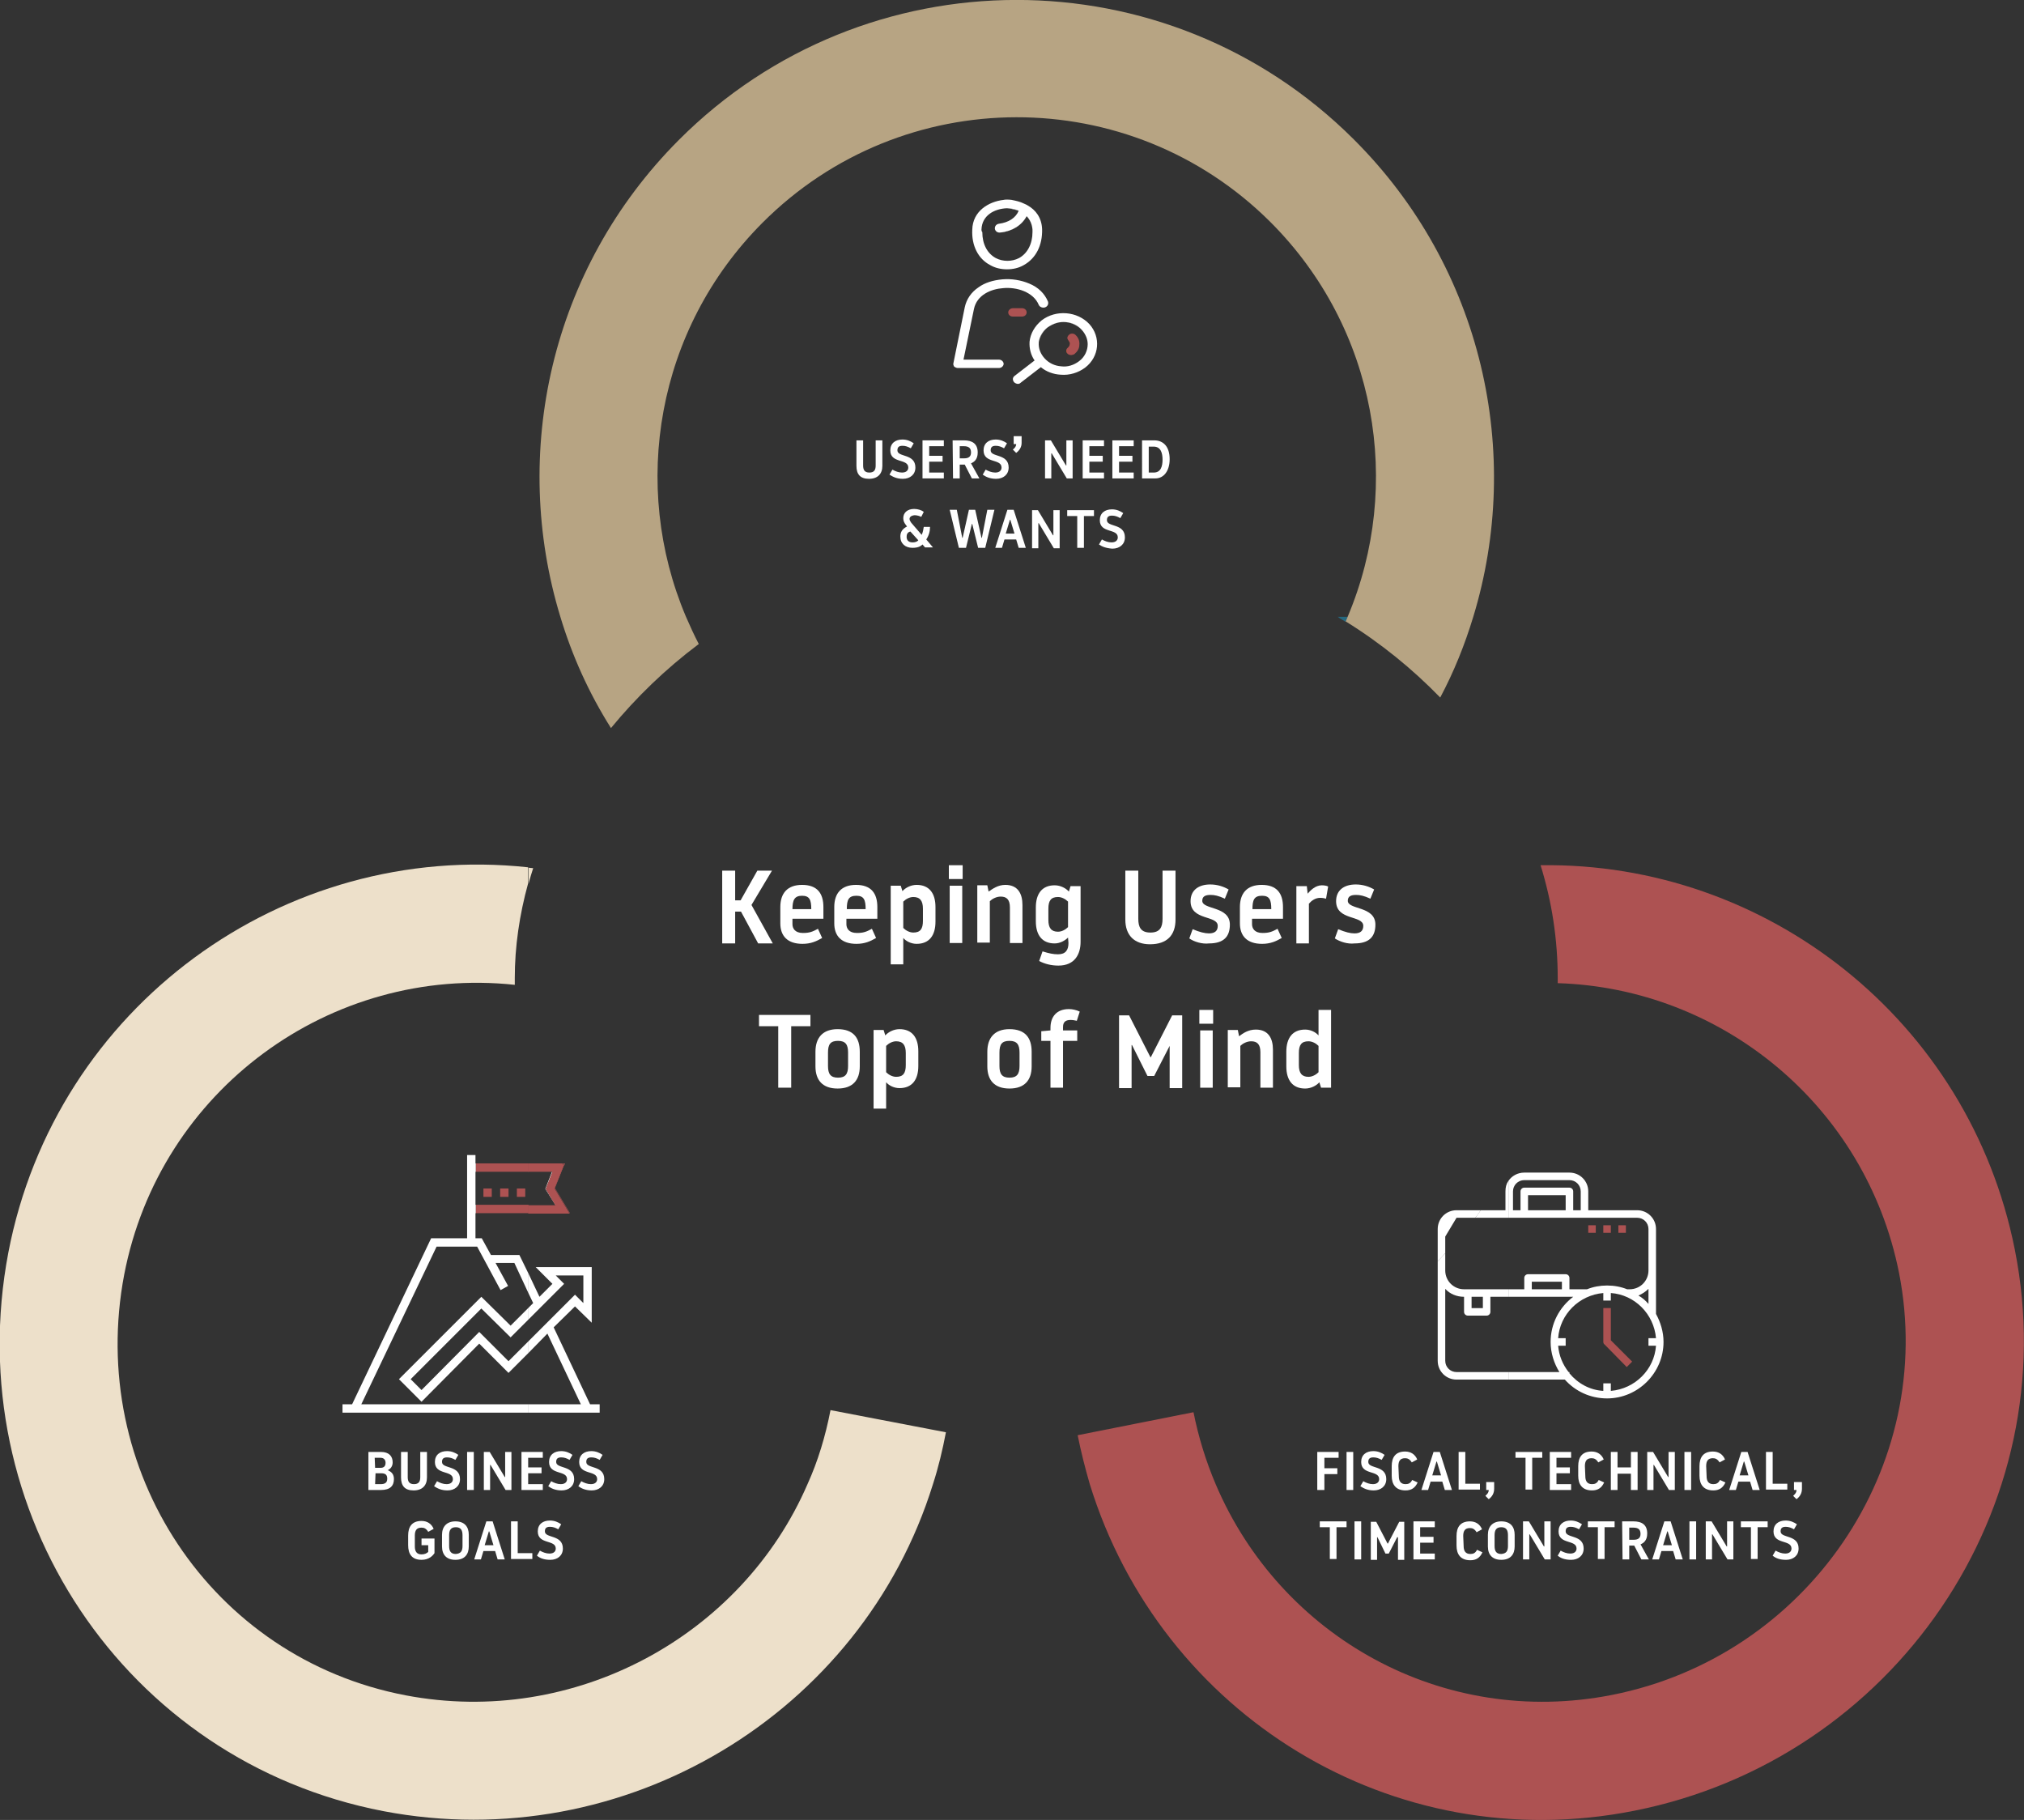<?xml version="1.0" encoding="utf-8"?>
<!-- Generator: Adobe Illustrator 21.1.0, SVG Export Plug-In . SVG Version: 6.00 Build 0)  -->
<svg version="1.1" id="Layer_1" xmlns="http://www.w3.org/2000/svg" xmlns:xlink="http://www.w3.org/1999/xlink" x="0px" y="0px"
	 viewBox="0 0 484 435.2" style="enable-background:new 0 0 484 435.2;" xml:space="preserve">
<rect x="0" y="0" width="484" height="435.2" fill="#333333" stroke="none"/>
<style type="text/css">
	.st0{fill:#FFFFFF;}
	.st1{fill:none;}
	.st2{fill:#26687F;}
	.st3{fill:#B7A483;}
	.st4{fill:#AD5252;}
	.st5{fill:#EDE0CA;}
	.st6{fill:#CC6600;}
</style>
<g>
	<g>
		<g>
			<path class="st0" d="M172.7,208.2h3.1v7.1h1.3l4-7.1h3.5l-4.9,8.2l5.1,9.2h-3.5l-4.1-7.6h-1.4v7.6h-3.1L172.7,208.2L172.7,208.2z
				"/>
			<path class="st0" d="M186.6,216.9c0-3.3,1.7-5.3,5.2-5.3c3.6,0,5.1,2,5.1,5.3v2.8h-7.4v1.3c0,1,0.6,2.1,2.5,2.1
				c1.6,0,2.3-0.3,3.6-1l1,2.2c-1.4,0.8-2.7,1.4-4.7,1.4c-3.6,0-5.3-1.9-5.3-4.9L186.6,216.9L186.6,216.9z M189.5,217.4h4.5
				c0-2.2-0.4-3.2-2.2-3.2S189.5,215.2,189.5,217.4z"/>
			<path class="st0" d="M199.5,216.9c0-3.3,1.7-5.3,5.2-5.3c3.6,0,5.1,2,5.1,5.3v2.8h-7.4v1.3c0,1,0.6,2.1,2.5,2.1
				c1.6,0,2.3-0.3,3.6-1l1,2.2c-1.4,0.8-2.7,1.4-4.7,1.4c-3.6,0-5.3-1.9-5.3-4.9L199.5,216.9L199.5,216.9z M202.5,217.4h4.5
				c0-2.2-0.4-3.2-2.2-3.2C202.9,214.2,202.5,215.2,202.5,217.4z"/>
			<path class="st0" d="M216,230.6h-3v-18.8h2.4l0.4,1.3c0.7-0.8,2-1.5,3.4-1.5c3,0,4.5,2,4.5,5.3v3.5c0,3.3-1.5,5.3-4.5,5.3
				c-1.3,0-2.5-0.6-3.2-1.4L216,230.6L216,230.6z M216,221.9c0.6,0.6,1.5,1.1,2.4,1.1c1.7,0,2.3-0.9,2.3-2.8v-2.9
				c0-1.9-0.7-2.8-2.3-2.8c-0.9,0-1.8,0.5-2.4,1.1V221.9z"/>
			<path class="st0" d="M226.9,206.9h3.3v3.3h-3.3V206.9z M227.1,211.8h3v13.7h-3V211.8z"/>
			<path class="st0" d="M240.4,211.6c3,0,4.1,2.1,4.1,4.8v9.1h-3V217c0-1.9-0.8-2.6-2.2-2.6c-1.1,0-2.1,0.6-2.6,1.1v9.9h-3v-13.7
				h2.4l0.3,1.5C237.3,212.6,238.6,211.6,240.4,211.6z"/>
			<path class="st0" d="M255.4,224.2c-0.7,0.7-1.9,1.4-3.2,1.4c-3,0-4.5-2-4.5-5.3V217c0-3.3,1.5-5.3,4.5-5.3c1.4,0,2.7,0.7,3.4,1.5
				l0.4-1.3h2.4v13.3c0,3-1.4,5.7-5.3,5.7c-1.7,0-3.3-0.4-4.6-1.1l0.8-2.3c1.6,0.5,2.6,0.7,3.7,0.7c1.8,0,2.5-1,2.5-2.7L255.4,224.2
				L255.4,224.2z M255.4,215.6c-0.6-0.6-1.5-1.1-2.4-1.1c-1.7,0-2.3,0.9-2.3,2.8v2.7c0,1.9,0.7,2.8,2.3,2.8c0.9,0,1.8-0.5,2.4-1.1
				V215.6z"/>
			<path class="st0" d="M269.1,219.9v-11.7h3.1v11.5c0,2,0.6,3.3,2.9,3.3s2.9-1.3,2.9-3.3v-11.5h3.1v11.7c0,3.7-2,5.9-6.1,5.9
				C271.2,225.8,269.1,223.6,269.1,219.9z"/>
			<path class="st0" d="M284.4,224.4l0.8-2.2c1.7,0.7,2.9,1,3.9,1c1.4,0,2.1-0.6,2.1-1.8c0-2.6-6.5-1.2-6.5-5.9c0-2.7,2-4,4.7-4
				c1.7,0,3.2,0.5,4.4,1.2l-0.9,2.2c-1.5-0.7-2.5-0.9-3.4-0.9c-1.2,0-2,0.3-2,1.4c0,2.2,6.6,1.2,6.6,5.7c0,2.9-1.5,4.5-5,4.5
				C287.5,225.8,285.5,225.2,284.4,224.4z"/>
			<path class="st0" d="M296.5,216.9c0-3.3,1.7-5.3,5.2-5.3c3.6,0,5.1,2,5.1,5.3v2.8h-7.4v1.3c0,1,0.6,2.1,2.5,2.1
				c1.6,0,2.3-0.3,3.6-1l1,2.2c-1.4,0.8-2.7,1.4-4.7,1.4c-3.6,0-5.3-1.9-5.3-4.9L296.5,216.9L296.5,216.9z M299.5,217.4h4.5
				c0-2.2-0.4-3.2-2.2-3.2C299.9,214.2,299.5,215.2,299.5,217.4z"/>
			<path class="st0" d="M313,225.6h-3v-13.7h2.5l0.2,1.8c0.6-0.7,1.8-2,3.4-2c0.5,0,1.2,0.1,1.5,0.3l-0.5,2.9
				c-0.3-0.1-0.9-0.2-1.4-0.2c-1.2,0-2.1,0.7-2.7,1.4V225.6z"/>
			<path class="st0" d="M319.2,224.4l0.8-2.2c1.7,0.7,2.9,1,3.9,1c1.4,0,2.1-0.6,2.1-1.8c0-2.6-6.5-1.2-6.5-5.9c0-2.7,2-4,4.7-4
				c1.7,0,3.2,0.5,4.4,1.2l-0.9,2.2c-1.5-0.7-2.5-0.9-3.4-0.9c-1.2,0-2,0.3-2,1.4c0,2.2,6.6,1.2,6.6,5.7c0,2.9-1.5,4.5-5,4.5
				C322.3,225.8,320.4,225.2,319.2,224.4z"/>
			<path class="st0" d="M181.5,242.7h12.3v2.7h-4.6v14.7h-3.1v-14.7h-4.6L181.5,242.7L181.5,242.7z"/>
			<path class="st0" d="M195,255v-3.5c0-3.3,1.7-5.4,5.3-5.4c3.7,0,5.3,2,5.3,5.4v3.5c0,3.3-1.7,5.3-5.3,5.3S195,258.3,195,255z
				 M198,251.7v3.2c0,1.9,0.6,2.8,2.4,2.8s2.4-0.9,2.4-2.8v-3.2c0-1.9-0.6-2.8-2.4-2.8S198,249.7,198,251.7z"/>
			<path class="st0" d="M211.9,265.1h-3v-18.8h2.4l0.4,1.3c0.7-0.8,2-1.5,3.4-1.5c3,0,4.5,2,4.5,5.3v3.5c0,3.3-1.5,5.3-4.5,5.3
				c-1.3,0-2.5-0.6-3.2-1.4L211.9,265.1L211.9,265.1z M211.9,256.4c0.6,0.6,1.5,1.1,2.4,1.1c1.7,0,2.3-0.9,2.3-2.8v-2.9
				c0-1.9-0.7-2.8-2.3-2.8c-0.9,0-1.8,0.5-2.4,1.1V256.4z"/>
			<path class="st0" d="M236.1,255v-3.5c0-3.3,1.7-5.4,5.3-5.4c3.7,0,5.3,2,5.3,5.4v3.5c0,3.3-1.7,5.3-5.3,5.3
				S236.1,258.3,236.1,255z M239,251.7v3.2c0,1.9,0.6,2.8,2.4,2.8s2.4-0.9,2.4-2.8v-3.2c0-1.9-0.6-2.8-2.4-2.8S239,249.7,239,251.7z
				"/>
			<path class="st0" d="M254.2,245.6v0.8h3.4v2.5h-3.4v11.2h-3v-11.2H249v-2.3l2.2-0.2v-0.6c0-2.7,1.5-4.5,4.4-4.5
				c0.8,0,1.8,0.2,2.6,0.6l-0.7,2.2c-0.4-0.1-1-0.2-1.5-0.2C254.7,243.9,254.2,244.5,254.2,245.6z"/>
			<path class="st0" d="M279.8,249.9L279.8,249.9l-3.8,7.4h-1.6l-3.7-7.4h-0.1v10.3h-3v-17.4h2.4l5.1,10h0.1l5.1-10h2.4v17.4h-3
				v-10.3L279.8,249.9L279.8,249.9z"/>
			<path class="st0" d="M286.8,241.5h3.3v3.3h-3.3V241.5z M287,246.4h3v13.7h-3V246.4z"/>
			<path class="st0" d="M300.3,246.2c3,0,4.1,2.1,4.1,4.8v9.1h-3v-8.5c0-1.9-0.8-2.6-2.2-2.6c-1.1,0-2.1,0.6-2.6,1.1v9.9h-3v-13.7
				h2.4l0.3,1.5C297.2,247.1,298.5,246.2,300.3,246.2z"/>
			<path class="st0" d="M315.3,241.5h3v18.6h-2.4l-0.4-1.3c-0.7,0.8-2,1.5-3.4,1.5c-3,0-4.5-2-4.5-5.3v-3.5c0-3.3,1.5-5.3,4.5-5.3
				c1.3,0,2.5,0.6,3.2,1.4L315.3,241.5L315.3,241.5z M315.3,250.1c-0.6-0.6-1.5-1.1-2.4-1.1c-1.7,0-2.3,0.9-2.3,2.8v2.9
				c0,1.9,0.7,2.8,2.3,2.8c0.9,0,1.8-0.5,2.4-1.1V250.1z"/>
		</g>
	</g>
	<g>
		<path class="st0" d="M91.1,347.2c1.9,0,2.8,1,2.8,2.5c0,0.8-0.4,1.5-1.1,1.8v0.1c0.9,0.4,1.4,1,1.4,2.1c0,1.6-0.9,2.6-3.1,2.6h-3
			v-9.1H91.1z M89.7,351H91c0.8,0,1.2-0.4,1.2-1.2c0-0.7-0.4-1.2-1.2-1.2h-1.4L89.7,351L89.7,351z M89.7,354.9H91
			c1,0,1.6-0.3,1.6-1.3s-0.5-1.3-1.5-1.3h-1.3L89.7,354.9L89.7,354.9z"/>
		<path class="st0" d="M95.9,353.3v-6.1h1.6v6c0,1,0.3,1.7,1.5,1.7s1.5-0.7,1.5-1.7v-6h1.6v6.1c0,1.9-1.1,3.1-3.2,3.1
			S95.9,355.3,95.9,353.3z"/>
		<path class="st0" d="M103.8,355.4l0.7-1.2c0.7,0.4,1.5,0.7,2.3,0.7c1.1,0,1.5-0.6,1.5-1.2c0-2.2-4.3-0.9-4.3-4.1
			c0-1.7,1.2-2.6,2.9-2.6c1.1,0,2,0.4,2.7,0.9l-0.7,1.2c-0.7-0.4-1.3-0.6-2-0.6c-1,0-1.2,0.5-1.2,1.1c0,1.7,4.3,0.7,4.3,4.1
			c0,1.7-1.3,2.7-3,2.7C105.5,356.4,104.6,355.9,103.8,355.4z"/>
		<path class="st0" d="M111.7,347.2h1.6v9.1h-1.6V347.2z"/>
		<path class="st0" d="M115.7,347.2h1.4l3.6,6h0.1v-6h1.5v9.1h-1.4l-3.6-6h-0.1v6h-1.5V347.2z"/>
		<path class="st0" d="M126.3,354.9h3.5v1.4h-5.1v-9.1h5.1v1.4h-3.5v2.3h3.2v1.4h-3.2V354.9z"/>
		<path class="st0" d="M131.1,355.4l0.7-1.2c0.7,0.4,1.5,0.7,2.3,0.7c1.1,0,1.5-0.6,1.5-1.2c0-2.2-4.3-0.9-4.3-4.1
			c0-1.7,1.2-2.6,2.9-2.6c1.1,0,2,0.4,2.7,0.9l-0.7,1.2c-0.7-0.4-1.3-0.6-2-0.6c-1,0-1.2,0.5-1.2,1.1c0,1.7,4.3,0.7,4.3,4.1
			c0,1.7-1.3,2.7-3,2.7C132.8,356.4,131.8,355.9,131.1,355.4z"/>
		<path class="st0" d="M138.3,355.4l0.7-1.2c0.7,0.4,1.5,0.7,2.3,0.7c1.1,0,1.5-0.6,1.5-1.2c0-2.2-4.3-0.9-4.3-4.1
			c0-1.7,1.2-2.6,2.9-2.6c1.1,0,2,0.4,2.7,0.9l-0.7,1.2c-0.7-0.4-1.3-0.6-2-0.6c-1,0-1.2,0.5-1.2,1.1c0,1.7,4.3,0.7,4.3,4.1
			c0,1.7-1.3,2.7-3,2.7C140,356.4,139,355.9,138.3,355.4z"/>
		<path class="st0" d="M100.8,367.9h3.1v3.5c-0.4,0.6-1.3,1.6-3.1,1.6c-2.3,0-3.2-1.4-3.2-3.5v-2.3c0-2.1,0.9-3.5,3.2-3.5
			c1.4,0,2.4,0.7,2.9,1.9l-1.3,0.7c-0.5-0.8-1-1-1.6-1c-1.2,0-1.6,0.7-1.6,1.9v2.6c0,1.1,0.4,1.9,1.6,1.9c0.8,0,1.3-0.3,1.6-0.6
			v-1.6h-1.6V367.9z"/>
		<path class="st0" d="M105.7,369.8V367c0-1.9,1.1-3.2,3.2-3.2c2.2,0,3.2,1.3,3.2,3.2v2.8c0,1.9-1,3.2-3.2,3.2
			C106.8,373,105.7,371.8,105.7,369.8z M110.6,369.7v-2.6c0-1.2-0.4-1.9-1.6-1.9s-1.6,0.7-1.6,1.9v2.6c0,1.2,0.4,1.9,1.6,1.9
			C110.2,371.5,110.6,370.9,110.6,369.7z"/>
		<path class="st0" d="M115.6,370.9l-0.6,2h-1.6l2.9-9.1h1.5l2.9,9.1H119l-0.6-2H115.6z M118,369.5l-1-3.3h-0.1l-1,3.3H118z"/>
		<path class="st0" d="M122.2,363.8h1.6v7.6h3.5v1.4h-5.1V363.8z"/>
		<path class="st0" d="M128.4,372l0.7-1.2c0.7,0.4,1.5,0.7,2.3,0.7c1.1,0,1.5-0.6,1.5-1.2c0-2.2-4.3-0.9-4.3-4.1
			c0-1.7,1.2-2.6,2.9-2.6c1.1,0,2,0.4,2.7,0.9l-0.7,1.2c-0.7-0.4-1.3-0.6-2-0.6c-1,0-1.2,0.5-1.2,1.1c0,1.7,4.3,0.7,4.3,4.1
			c0,1.7-1.3,2.7-3,2.7C130.1,373,129.1,372.6,128.4,372z"/>
	</g>
	<g>
		<path class="st0" d="M204.8,111.4v-6.1h1.6v6c0,1,0.3,1.7,1.5,1.7s1.5-0.7,1.5-1.7v-6h1.6v6.1c0,1.9-1.1,3.1-3.2,3.1
			S204.8,113.4,204.8,111.4z"/>
		<path class="st0" d="M212.7,113.5l0.7-1.2c0.7,0.4,1.5,0.7,2.3,0.7c1.1,0,1.5-0.6,1.5-1.2c0-2.2-4.3-0.9-4.3-4.1
			c0-1.7,1.2-2.6,2.9-2.6c1.1,0,2,0.4,2.7,0.9l-0.7,1.2c-0.7-0.4-1.3-0.6-2-0.6c-1,0-1.2,0.5-1.2,1.1c0,1.7,4.3,0.7,4.3,4.1
			c0,1.7-1.3,2.7-3,2.7C214.4,114.5,213.5,114,212.7,113.5z"/>
		<path class="st0" d="M222.2,113h3.5v1.4h-5.1v-9.1h5.1v1.4h-3.5v2.3h3.2v1.4h-3.2V113z"/>
		<path class="st0" d="M227.8,105.3h2.7c2,0,3.3,0.8,3.3,2.9c0,1.7-0.9,2.3-1.6,2.6l2,3.6h-1.8l-1.7-3.3h-1.2v3.3h-1.6L227.8,105.3
			L227.8,105.3z M229.4,109.6h1.2c1,0,1.6-0.4,1.6-1.4c0-1.1-0.6-1.5-1.7-1.5h-1v2.9H229.4z"/>
		<path class="st0" d="M235,113.5l0.7-1.2c0.7,0.4,1.5,0.7,2.3,0.7c1.1,0,1.5-0.6,1.5-1.2c0-2.2-4.3-0.9-4.3-4.1
			c0-1.7,1.2-2.6,2.9-2.6c1.1,0,2,0.4,2.7,0.9l-0.7,1.2c-0.7-0.4-1.3-0.6-2-0.6c-1,0-1.2,0.5-1.2,1.1c0,1.7,4.3,0.7,4.3,4.1
			c0,1.7-1.3,2.7-3,2.7C236.7,114.5,235.7,114,235,113.5z"/>
		<path class="st0" d="M242.4,104.3h1.9v1.6c0,1-0.5,1.8-1.3,2.4l-0.8-0.8c0.3-0.2,0.8-0.7,0.8-1.3h-0.6L242.4,104.3L242.4,104.3z"
			/>
		<path class="st0" d="M249.9,105.3h1.4l3.6,6h0.1v-6h1.5v9.1h-1.4l-3.6-6h-0.1v6h-1.5V105.3z"/>
		<path class="st0" d="M260.5,113h3.5v1.4h-5.1v-9.1h5.1v1.4h-3.5v2.3h3.2v1.4h-3.2V113z"/>
		<path class="st0" d="M267.6,113h3.5v1.4H266v-9.1h5.1v1.4h-3.5v2.3h3.2v1.4h-3.2V113z"/>
		<path class="st0" d="M273.1,105.3h2.9c2.2,0,3.7,1.5,3.7,4.5c0,2.8-1.4,4.6-3.4,4.6h-3.2V105.3z M274.7,113h1.2
			c1.7,0,2.1-1.5,2.1-3.1c0-1.5-0.4-3.1-2.1-3.1h-1.2V113z"/>
		<path class="st0" d="M217.5,124.1c0,0.3,0.2,0.6,0.4,0.9l2.5,2.9c0.3-0.6,0.4-1.3,0.5-1.9h1.5c0,1.1-0.3,2.1-0.9,3l1.6,1.9h-1.9
			l-0.6-0.7c-0.5,0.5-1.2,0.8-2.4,0.8c-1.7,0-2.9-1-2.9-2.7c0-1,0.4-1.8,1.6-2.4l-0.3-0.4c-0.4-0.5-0.6-1-0.6-1.6
			c0-1.3,1-2.2,2.6-2.2c0.9,0,1.8,0.3,2.3,0.7l-0.6,1.2c-0.4-0.2-1-0.4-1.6-0.4C217.8,123.3,217.5,123.7,217.5,124.1z M218.2,129.7
			c0.9,0,1.2-0.3,1.4-0.5l-1.9-2.1c-0.8,0.2-0.9,0.8-0.9,1.3C216.8,129.2,217.3,129.7,218.2,129.7z"/>
		<path class="st0" d="M235.6,131h-1.7l-1.4-5.7h-0.1L231,131h-1.7l-2.2-9.1h1.7l1.3,6.7h0.1l1.5-6.7h1.5l1.5,6.7h0.1l1.3-6.7h1.7
			L235.6,131z"/>
		<path class="st0" d="M240.2,129l-0.6,2H238l2.9-9.1h1.5l2.9,9.1h-1.7l-0.6-2H240.2z M242.6,127.6l-1-3.3h-0.1l-1,3.3H242.6z"/>
		<path class="st0" d="M246.8,122h1.4l3.6,6h0.1v-6h1.5v9.1H252l-3.6-6h-0.1v6h-1.5L246.8,122L246.8,122z"/>
		<path class="st0" d="M255.2,122h6.4v1.4h-2.4v7.6h-1.6v-7.6h-2.4L255.2,122L255.2,122z"/>
		<path class="st0" d="M262.8,130.2l0.7-1.2c0.7,0.4,1.5,0.7,2.3,0.7c1.1,0,1.5-0.6,1.5-1.2c0-2.2-4.3-0.9-4.3-4.1
			c0-1.7,1.2-2.6,2.9-2.6c1.1,0,2,0.4,2.7,0.9l-0.7,1.2c-0.7-0.4-1.3-0.6-2-0.6c-1,0-1.2,0.5-1.2,1.1c0,1.7,4.3,0.7,4.3,4.1
			c0,1.7-1.3,2.7-3,2.7C264.5,131.1,263.5,130.7,262.8,130.2z"/>
	</g>
	<g>
		<path class="st0" d="M316.7,356.3H315v-9.1h5.1v1.4h-3.4v2.5h3.1v1.4h-3.1V356.3z"/>
		<path class="st0" d="M322,347.2h1.6v9.1H322V347.2z"/>
		<path class="st0" d="M325.3,355.4l0.7-1.2c0.7,0.4,1.5,0.7,2.3,0.7c1.1,0,1.5-0.6,1.5-1.2c0-2.2-4.3-0.9-4.3-4.1
			c0-1.7,1.2-2.6,2.9-2.6c1.1,0,2,0.4,2.7,0.9l-0.7,1.2c-0.7-0.4-1.3-0.6-2-0.6c-1,0-1.2,0.5-1.2,1.1c0,1.7,4.3,0.7,4.3,4.1
			c0,1.7-1.3,2.7-3,2.7C327,356.4,326.1,355.9,325.3,355.4z"/>
		<path class="st0" d="M334.5,353c0,1.1,0.4,1.9,1.6,1.9c0.7,0,1.2-0.2,1.6-1l1.3,0.6c-0.6,1.3-1.5,1.9-2.9,1.9
			c-2.3,0-3.3-1.4-3.3-3.5v-2.3c0-2.1,0.9-3.5,3.2-3.5c1.4,0,2.4,0.7,2.9,1.9l-1.3,0.7c-0.5-0.8-1-1-1.6-1c-1.2,0-1.6,0.7-1.6,1.9
			L334.5,353L334.5,353z"/>
		<path class="st0" d="M342.1,354.3l-0.6,2h-1.6l2.9-9.1h1.5l2.9,9.1h-1.7l-0.6-2H342.1z M344.6,352.8l-1-3.3h-0.1l-1,3.3H344.6z"/>
		<path class="st0" d="M348.8,347.2h1.6v7.6h3.5v1.4h-5.1V347.2z"/>
		<path class="st0" d="M355.4,354.4h1.9v1.6c0,1.1-0.5,1.9-1.3,2.5l-0.8-0.8c0.3-0.3,0.8-0.7,0.8-1.4h-0.6V354.4z"/>
		<path class="st0" d="M362.4,347.2h6.4v1.4h-2.4v7.6h-1.6v-7.6h-2.4V347.2z"/>
		<path class="st0" d="M372.2,354.9h3.5v1.4h-5.1v-9.1h5.1v1.4h-3.5v2.3h3.2v1.4h-3.2V354.9z"/>
		<path class="st0" d="M379.1,353c0,1.1,0.4,1.9,1.6,1.9c0.7,0,1.2-0.2,1.6-1l1.3,0.6c-0.6,1.3-1.5,1.9-2.9,1.9
			c-2.3,0-3.3-1.4-3.3-3.5v-2.3c0-2.1,0.9-3.5,3.2-3.5c1.4,0,2.4,0.7,2.9,1.9l-1.3,0.7c-0.5-0.8-1-1-1.6-1c-1.2,0-1.6,0.7-1.6,1.9
			L379.1,353L379.1,353z"/>
		<path class="st0" d="M390,352.4h-3.2v3.9h-1.6v-9.1h1.6v3.7h3.2v-3.7h1.6v9.1H390V352.4z"/>
		<path class="st0" d="M393.9,347.2h1.4l3.6,6h0.1v-6h1.5v9.1h-1.4l-3.6-6h-0.1v6h-1.5V347.2z"/>
		<path class="st0" d="M402.8,347.2h1.6v9.1h-1.6V347.2z"/>
		<path class="st0" d="M408.1,353c0,1.1,0.4,1.9,1.6,1.9c0.7,0,1.2-0.2,1.6-1l1.3,0.6c-0.6,1.3-1.5,1.9-2.9,1.9
			c-2.3,0-3.3-1.4-3.3-3.5v-2.3c0-2.1,0.9-3.5,3.2-3.5c1.4,0,2.4,0.7,2.9,1.9l-1.3,0.7c-0.5-0.8-1-1-1.6-1c-1.2,0-1.6,0.7-1.6,1.9
			L408.1,353L408.1,353z"/>
		<path class="st0" d="M415.7,354.3l-0.6,2h-1.6l2.9-9.1h1.5l2.9,9.1h-1.7l-0.6-2H415.7z M418.1,352.8l-1-3.3H417l-1,3.3H418.1z"/>
		<path class="st0" d="M422.3,347.2h1.6v7.6h3.5v1.4h-5.1V347.2z"/>
		<path class="st0" d="M429,354.4h1.9v1.6c0,1.1-0.5,1.9-1.3,2.5l-0.8-0.8c0.3-0.3,0.8-0.7,0.8-1.4H429V354.4z"/>
		<path class="st0" d="M315.6,363.8h6.4v1.4h-2.4v7.6H318v-7.6h-2.4V363.8z"/>
		<path class="st0" d="M323.9,363.8h1.6v9.1h-1.6V363.8z"/>
		<path class="st0" d="M334.1,367.6L334.1,367.6l-2,3.9h-0.8l-1.9-3.9h-0.1v5.4h-1.5v-9.1h1.3l2.7,5.2h0.1l2.7-5.2h1.2v9.1h-1.5
			v-5.4H334.1z"/>
		<path class="st0" d="M339.6,371.5h3.5v1.4H338v-9.1h5.1v1.4h-3.5v2.3h3.2v1.4h-3.2V371.5z"/>
		<path class="st0" d="M350,369.7c0,1.1,0.4,1.9,1.6,1.9c0.7,0,1.2-0.2,1.6-1l1.3,0.6c-0.6,1.3-1.5,1.9-2.9,1.9
			c-2.3,0-3.3-1.4-3.3-3.5v-2.3c0-2.1,0.9-3.5,3.2-3.5c1.4,0,2.4,0.7,2.9,1.9l-1.3,0.7c-0.5-0.8-1-1-1.6-1c-1.2,0-1.6,0.7-1.6,1.9
			L350,369.7L350,369.7z"/>
		<path class="st0" d="M355.8,369.8V367c0-1.9,1.1-3.2,3.2-3.2c2.2,0,3.2,1.3,3.2,3.2v2.8c0,1.9-1,3.2-3.2,3.2
			C356.9,373,355.8,371.8,355.8,369.8z M360.6,369.7v-2.6c0-1.2-0.4-1.9-1.6-1.9s-1.6,0.7-1.6,1.9v2.6c0,1.2,0.4,1.9,1.6,1.9
			C360.2,371.5,360.6,370.9,360.6,369.7z"/>
		<path class="st0" d="M364.2,363.8h1.4l3.6,6h0.1v-6h1.5v9.1h-1.4l-3.6-6h-0.1v6h-1.5V363.8z"/>
		<path class="st0" d="M372.5,372l0.7-1.2c0.7,0.4,1.5,0.7,2.3,0.7c1.1,0,1.5-0.6,1.5-1.2c0-2.2-4.3-0.9-4.3-4.1
			c0-1.7,1.2-2.6,2.9-2.6c1.1,0,2,0.4,2.7,0.9l-0.7,1.2c-0.7-0.4-1.3-0.6-2-0.6c-1,0-1.2,0.5-1.2,1.1c0,1.7,4.3,0.7,4.3,4.1
			c0,1.7-1.3,2.7-3,2.7C374.2,373,373.2,372.6,372.5,372z"/>
		<path class="st0" d="M379.7,363.8h6.4v1.4h-2.4v7.6h-1.6v-7.6h-2.4V363.8z"/>
		<path class="st0" d="M387.9,363.8h2.7c2,0,3.3,0.8,3.3,2.9c0,1.7-0.9,2.3-1.6,2.6l2,3.6h-1.8l-1.7-3.3h-1.2v3.3H388L387.9,363.8
			L387.9,363.8z M389.5,368.2h1.2c1,0,1.6-0.4,1.6-1.4c0-1.1-0.6-1.5-1.7-1.5h-1v2.9H389.5z"/>
		<path class="st0" d="M397.3,370.9l-0.6,2h-1.6l2.9-9.1h1.5l2.9,9.1h-1.7l-0.6-2H397.3z M399.8,369.5l-1-3.3h-0.1l-1,3.3H399.8z"/>
		<path class="st0" d="M404,363.8h1.6v9.1H404V363.8z"/>
		<path class="st0" d="M407.9,363.8h1.4l3.6,6h0.1v-6h1.5v9.1h-1.4l-3.6-6h-0.1v6h-1.5V363.8z"/>
		<path class="st0" d="M416.3,363.8h6.4v1.4h-2.4v7.6h-1.6v-7.6h-2.4V363.8z"/>
		<path class="st0" d="M423.9,372l0.7-1.2c0.7,0.4,1.5,0.7,2.3,0.7c1.1,0,1.5-0.6,1.5-1.2c0-2.2-4.3-0.9-4.3-4.1
			c0-1.7,1.2-2.6,2.9-2.6c1.1,0,2,0.4,2.7,0.9l-0.7,1.2c-0.7-0.4-1.3-0.6-2-0.6c-1,0-1.2,0.5-1.2,1.1c0,1.7,4.3,0.7,4.3,4.1
			c0,1.7-1.3,2.7-3,2.7C425.6,373,424.6,372.6,423.9,372z"/>
	</g>
</g>
<g>
	<path class="st1" d="M364.5,308.3v-2.7c0-0.5,0.4-0.9,0.9-0.9h9c0.5,0,0.9,0.4,0.9,0.9v2.7h4.2c1.5-0.6,3.1-0.9,4.8-0.9
		c1.7,0,3.3,0.3,4.8,0.9h0.6c2.5,0,4.5-2,4.5-4.5v-5.4v-4.5c0-1.5-1.2-2.7-2.7-2.7h-30.8v17.1H364.5z M387,293h1.8v1.8H387V293z
		 M383.4,293h1.8v1.8h-1.8V293z M379.8,293h1.8v1.8h-1.8V293z"/>
	<path class="st1" d="M372.9,328.1c-1.3-2.1-2.1-4.6-2.1-7.2c0-4.4,2.1-8.3,5.4-10.8h-1.8h-9h-4.7v18H372.9z"/>
	<polygon class="st1" points="113.7,290.1 113.7,296.1 115.2,296.1 117.4,300.1 124.2,300.1 126.4,304.6 126.4,290.1 113.8,290.1 	
		"/>
	<path class="st1" d="M121.5,307.5l-1.8,1L121.5,307.5z"/>
	<path class="st1" d="M375.3,328.1v0.3c2,2.4,4.8,3.9,8.1,4.2v-1.8h1.8v1.8c5.7-0.4,10.3-5,10.8-10.8h-1.8V320h1.8
		c-0.4-5.7-5-10.3-10.8-10.8v1.8h-1.8v-1.8c-5.7,0.4-10.3,5-10.8,10.8h1.8v1.8h-1.8c0.2,2.4,1.1,4.5,2.5,6.3L375.3,328.1
		L375.3,328.1z M383.4,312.8h1.8v7.7l5.1,5.1l-1.3,1.3l-5.4-5.4c-0.2-0.2-0.3-0.4-0.3-0.6L383.4,312.8L383.4,312.8z"/>
	<path class="st1" d="M375.3,282.2h-10.8c-1.5,0-2.7,1.2-2.7,2.7v4.5h1.8v-4.5c0-0.5,0.4-0.9,0.9-0.9h10.8c0.5,0,0.9,0.4,0.9,0.9
		v4.5h1.8v-4.5C378,283.4,376.8,282.2,375.3,282.2z"/>
	<rect x="365.4" y="285.8" class="st1" width="9" height="3.6"/>
	<path class="st1" d="M394.2,308.2c-0.7,0.7-1.5,1.2-2.4,1.5c0.9,0.6,1.6,1.3,2.4,2V308.2z"/>
	<rect x="366.3" y="306.5" class="st1" width="7.2" height="1.8"/>
	<polygon class="st1" points="114.1,298.1 114.1,298.1 119.7,308.5 	"/>
	<path class="st1" d="M254.3,77c-1.3,0-2.7,0.4-3.8,1.3c-1.2,0.9-1.9,2.2-2,3.6V82c-0.1,1.4,0.4,2.7,1.4,3.8c1,1.1,2.4,1.7,4,1.9
		c1.6,0.1,3.1-0.3,4.2-1.2c1.4-1.1,2.1-2.6,2.1-4.1c0-1.2-0.5-2.4-1.4-3.4C257.6,77.7,255.9,77,254.3,77z M256.9,84.7
		c-0.2,0.2-0.5,0.3-0.7,0.3c-0.3,0-0.6-0.1-0.9-0.4l0,0c-0.4-0.4-0.3-1.1,0.1-1.5c0.3-0.2,0.4-0.5,0.4-0.8c0-0.1,0-0.3,0-0.4
		s-0.1-0.2-0.2-0.3l0,0l0,0c0,0,0,0-0.1-0.1c-0.4-0.4-0.3-1.1,0.1-1.5c0.5-0.4,1.1-0.3,1.6,0.1c0,0,0.1,0,0.1,0.1
		c0.6,0.6,0.9,1.5,0.8,2.3C258.1,83.3,257.6,84.1,256.9,84.7z"/>
	<path class="st1" d="M238,61.6c1.7,0.9,3.9,0.9,5.6,0c2-1.1,3.2-3.3,3.2-6.2c0-0.2,0-0.4,0-0.6c-0.1-1.4-0.6-2.4-1.4-3.2
		c-1.1,2.1-3.4,3.5-6.3,3.9c-0.6,0.1-1.2-0.3-1.3-0.9v-0.1c0-0.5,0.4-1,1-1.1c2.3-0.3,4-1.4,4.7-3.1c-0.9-0.4-1.8-0.6-2.8-0.6
		c-2.9,0.1-5.9,1.7-6.1,5.1c0,0.2,0,0.4,0,0.6C234.8,58.3,235.9,60.5,238,61.6z"/>
	<path class="st1" d="M241,74.7c0-0.6,0.5-1,1.1-1h2.2c0.6,0,1.1,0.5,1.1,1c0,0.6-0.5,1-1.1,1h-2.2C241.5,75.7,241,75.3,241,74.7z
		 M260.5,77.5c2.9,3.1,2.5,7.8-1,10.4c-1.7,1.3-3.8,1.9-5.9,1.7c-1.8-0.1-3.4-0.8-4.7-1.8l-4.8,3.7c-0.2,0.2-0.5,0.3-0.7,0.3
		c-0.3,0-0.6-0.1-0.9-0.4c-0.4-0.4-0.3-1.1,0.1-1.5l4.8-3.7c-0.9-1.3-1.4-2.9-1.2-4.5c0.2-2,1.2-3.8,2.8-5
		C252.5,74,257.6,74.4,260.5,77.5z M240,47.8c0.3,0,1.1-0.1,1.9,0c1,0.1,2.1,0.4,3,0.9c0.2,0.1,0.7,0.4,0.8,0.4
		c1.9,1.2,3.4,3,3.5,5.7c0.2,3.9-1.4,7-4.4,8.6c-1.2,0.7-2.6,1-4,1s-2.8-0.3-4-1c-2.9-1.6-4.5-4.7-4.4-8.6
		C232.6,50.4,236.3,48.2,240,47.8z M230.6,73.4c0.4-2,1.6-3.6,3.3-4.8c1.6-1.1,3.5-1.7,5.7-1.9c2.3-0.2,4.5,0.2,6.4,1
		c2.1,1,3.7,2.5,4.5,4.3c0.2,0.5-0.1,1.2-0.7,1.4c-0.6,0.2-1.3-0.1-1.5-0.6c-1.3-3.1-5.3-4.3-8.5-4c-2.9,0.2-6.3,1.7-7,5l-2.5,12.1
		h8.5c0.6,0,1.1,0.5,1.1,1s-0.5,1-1.1,1H229c-0.3,0-0.7-0.1-0.9-0.4c-0.2-0.2-0.3-0.6-0.2-0.9L230.6,73.4z"/>
	<path class="st1" d="M81.9,335.8h2.3l18.9-39.7h8.6v-19.9h2v2h0.1h12.6V258c-2-7.2-3.1-14.8-3.2-22.5c-44-4.7-84.9,25.1-93.4,69.3
		c-8.9,46.6,20.7,91.6,67.3,100.6c40.4,7.7,80.3-14.2,96.1-50.5h-66.8v-17.1H81.9V335.8z"/>
	<path class="st2" d="M321.8,148.7c0.2-0.4,0.3-0.8,0.5-1.2h-2.4C320.5,148,321.2,148.3,321.8,148.7z"/>
	<path class="st3" d="M323.7,33.3c-44.6-44.5-116.9-44.4-161.4,0.2c-30.8,30.9-40.2,75-28.3,114c2.8,9.3,6.8,18.2,12.1,26.6
		c6-7.3,13-14.1,21-20.1c-1.1-2.1-2.1-4.3-3.1-6.6c-13.2-31.2-7.1-68.6,18.3-94.1c33.5-33.6,87.9-33.7,121.5-0.2
		c25.5,25.5,31.7,63,18.5,94.3c-0.2,0.4-0.3,0.8-0.5,1.2c8.4,5.2,16,11.4,22.6,18.2c3.3-6.2,5.9-12.7,7.9-19.3
		C364.2,108.5,354.7,64.2,323.7,33.3z"/>
	<path class="st4" d="M481.8,298.8c-10.9-54.8-59.4-92.7-113.4-91.9c2.7,8.7,4.1,17.7,4.1,27.1c0,0.4,0,0.8,0,1.1
		c39.1,1.2,73.6,29.2,81.6,69.2c9.2,46.5-22,91.8-68.6,101c-40.5,8-79.3-13.9-94.8-50.4c-2.3-5.4-4.1-11.2-5.3-17.2l-27.7,5.5
		c0.8,4,1.8,7.9,2.9,11.7c17,55.1,72.4,89.6,130.2,78.1C452.9,420.7,494.1,360.6,481.8,298.8z"/>
	<path class="st5" d="M127.5,207.6c-0.4,0-0.7-0.1-1.1-0.1v3.8C126.7,210.1,127.1,208.9,127.5,207.6z"/>
	<path class="st5" d="M198.6,337.2c-1.2,6.2-3,12.2-5.5,17.7c-15.7,36.3-55.7,58.2-96.1,50.5c-46.6-8.9-76.2-53.9-67.3-100.6
		c8.5-44.2,49.4-74,93.4-69.3c0-0.5,0-1.1,0-1.6c0-7.5,1.1-15.1,3.2-22.7v-3.8c-58.5-6.3-113,33.3-124.3,92.1
		c-11.8,61.9,27.8,121.7,89.7,133.6c57.7,11,114.4-23.4,131.4-78.2c1.3-4,2.3-8.2,3.1-12.4L198.6,337.2z"/>
	<path class="st1" d="M258.1,86.4c-1.2,0.9-2.7,1.4-4.2,1.2c-1.6-0.1-3-0.8-4-1.9s-1.5-2.4-1.4-3.8c-0.1,1.4,0.4,2.7,1.4,3.8
		c1,1.1,2.4,1.7,4,1.9C255.4,87.8,256.9,87.3,258.1,86.4c1.4-1.1,2.1-2.6,2.1-4.1C260.1,83.8,259.4,85.3,258.1,86.4z"/>
	<path class="st1" d="M257.3,80.1L257.3,80.1c0.7,0.7,1,1.5,0.9,2.4s-0.5,1.6-1.2,2.2c-0.2,0.2-0.5,0.3-0.7,0.3
		c-0.3,0-0.6-0.1-0.9-0.3c0.2,0.2,0.5,0.4,0.9,0.4c0.3,0,0.5-0.1,0.7-0.3c0.7-0.6,1.2-1.3,1.2-2.2C258.2,81.6,257.9,80.8,257.3,80.1
		L257.3,80.1z"/>
	<path class="st1" d="M238,61.7c1.7,0.9,3.9,0.9,5.6,0c2-1.1,3.2-3.3,3.2-6.2c0,2.8-1.2,5.1-3.2,6.2C241.9,62.6,239.7,62.6,238,61.7
		c-2-1.1-3.2-3.3-3.2-6.2C234.8,58.3,235.9,60.5,238,61.7z"/>
	<path class="st1" d="M238.9,53.5c-0.6,0.1-1,0.5-1,1.1C237.9,54,238.3,53.6,238.9,53.5c2.3-0.3,4-1.4,4.7-3.1l0,0
		C242.9,52.1,241.2,53.2,238.9,53.5z"/>
	<path class="st0" d="M236.8,63.4c1.2,0.7,2.6,1,4,1s2.8-0.3,4-1c2.9-1.6,4.5-4.7,4.4-8.6c-0.1-2.7-1.5-4.6-3.5-5.7
		c-0.1-0.1-0.6-0.3-0.8-0.4c-1-0.5-2-0.7-3-0.9c-0.7-0.1-1.6-0.1-1.9,0c-3.6,0.4-7.4,2.7-7.5,7.1C232.3,58.7,233.9,61.9,236.8,63.4z
		 M234.7,54.9c0.1-3.4,3.1-5,6.1-5.1c1,0,1.9,0.2,2.8,0.6l0,0l0,0c-0.7,1.7-2.4,2.8-4.7,3.1c-0.6,0.1-1,0.5-1,1.1v0.1
		c0.1,0.6,0.7,1,1.3,0.9c2.9-0.3,5.2-1.8,6.3-3.9c0.8,0.8,1.3,1.9,1.4,3.2c0,0.2,0,0.4,0,0.6c0,2.8-1.2,5.1-3.2,6.2
		c-1.7,0.9-3.9,0.9-5.6,0c-2-1.1-3.2-3.3-3.2-6.2C234.7,55.3,234.7,55.1,234.7,54.9z"/>
	<path class="st0" d="M239.2,55.6c2.9-0.3,5.2-1.8,6.3-3.9c0.8,0.8,1.3,1.9,1.4,3.2c0,0.2,0,0.4,0,0.6c0-0.2,0-0.4,0-0.6
		c-0.1-1.4-0.6-2.4-1.4-3.2C244.4,53.8,242.1,55.2,239.2,55.6c-0.6,0.1-1.2-0.3-1.3-0.9v-0.1v0.1C238,55.3,238.5,55.7,239.2,55.6z"
		/>
	<path class="st0" d="M240.8,49.8c1,0,1.9,0.2,2.8,0.6l0,0C242.7,50.1,241.8,49.9,240.8,49.8c-2.9,0.1-5.9,1.7-6.1,5.1
		c0,0.2,0,0.4,0,0.6c0-0.2,0-0.4,0-0.6C234.9,51.5,237.9,49.9,240.8,49.8z"/>
	<path class="st4" d="M256.9,84.7c0.7-0.6,1.2-1.3,1.2-2.2c0.1-0.9-0.2-1.7-0.8-2.3c0,0,0,0-0.1-0.1c-0.4-0.4-1.1-0.4-1.5-0.1
		c-0.5,0.4-0.6,1-0.1,1.5c0,0,0,0,0,0.1l0,0l0,0c0.1,0.1,0.1,0.2,0.2,0.3c0,0.1,0.1,0.3,0,0.4c0,0.3-0.2,0.6-0.4,0.8
		c-0.5,0.4-0.6,1-0.1,1.5l0,0c0.2,0.2,0.5,0.3,0.9,0.3C256.4,84.9,256.7,84.8,256.9,84.7z"/>
	<path class="st4" d="M255.7,80c0.5-0.4,1.1-0.3,1.5,0.1C256.8,79.7,256.2,79.7,255.7,80c-0.5,0.4-0.6,1-0.1,1.5c0,0,0,0,0.1,0.1
		c0,0,0,0,0-0.1C255.2,81.1,255.2,80.4,255.7,80z"/>
	<path class="st6" d="M255.4,83.1c0.3-0.2,0.4-0.5,0.4-0.8c0-0.1,0-0.3,0-0.4c0,0.1,0.1,0.3,0,0.4C255.8,82.6,255.7,82.9,255.4,83.1
		c-0.5,0.4-0.6,1-0.1,1.5l0,0l0,0C254.9,84.1,254.9,83.5,255.4,83.1z"/>
	<path class="st0" d="M246.2,81.7c-0.1,1.6,0.3,3.2,1.2,4.5l-4.8,3.7c-0.5,0.4-0.5,1-0.1,1.5c0.2,0.2,0.6,0.4,0.9,0.4
		c0.3,0,0.5-0.1,0.7-0.3l4.8-3.7c1.3,1.1,3,1.7,4.7,1.8c2.2,0.2,4.3-0.5,5.9-1.7c3.4-2.6,3.8-7.3,1-10.4c-2.9-3.1-8-3.5-11.4-0.9
		C247.4,78,246.4,79.8,246.2,81.7z M250.5,78.3c1.1-0.8,2.4-1.3,3.8-1.3c1.7,0,3.3,0.6,4.4,1.9c0.9,1,1.4,2.2,1.4,3.4
		c0,1.5-0.7,3.1-2.1,4.1c-1.2,0.9-2.7,1.4-4.2,1.2c-1.6-0.1-3-0.8-4-1.9s-1.5-2.4-1.4-3.8v-0.1C248.6,80.5,249.3,79.2,250.5,78.3z"
		/>
	<path class="st0" d="M248.5,82C248.5,82,248.5,81.9,248.5,82c0.1-1.5,0.9-2.8,2-3.7c1.1-0.8,2.4-1.3,3.8-1.3c1.7,0,3.3,0.6,4.4,1.9
		c0.9,1,1.4,2.2,1.4,3.4c0-1.2-0.5-2.4-1.4-3.4c-1.1-1.2-2.8-1.9-4.4-1.9c-1.3,0-2.7,0.4-3.8,1.3C249.3,79.2,248.6,80.5,248.5,82
		C248.5,81.9,248.5,82,248.5,82z"/>
	<path class="st0" d="M229,88h9.9c0.6,0,1.1-0.5,1.1-1s-0.5-1-1.1-1h-8.5l2.5-12.1c0.7-3.4,4.1-4.8,7-5c3.2-0.3,7.2,0.9,8.5,4
		c0.2,0.5,0.9,0.8,1.5,0.6c0.6-0.2,0.9-0.8,0.7-1.4c-0.8-1.9-2.3-3.4-4.5-4.3c-1.9-0.8-4.2-1.2-6.4-1s-4.2,0.8-5.7,1.9
		c-1.8,1.2-2.9,2.9-3.3,4.8L228,86.8c-0.1,0.3,0,0.6,0.2,0.9C228.4,87.8,228.7,88,229,88z"/>
	<path class="st4" d="M245.5,74.7c0-0.6-0.5-1-1.1-1h-2.2c-0.6,0-1.1,0.5-1.1,1c0,0.6,0.5,1,1.1,1h2.2
		C245,75.7,245.5,75.3,245.5,74.7z"/>
	<path class="st0" d="M384.3,334.4c7.4,0,13.5-6.1,13.5-13.5c0-2.4-0.7-4.7-1.8-6.7v-10.4v-5.4v-4.5c0-2.5-2-4.5-4.5-4.5h-11.7v-4.5
		c0-2.5-2-4.5-4.5-4.5h-10.8c-1.6,0-3,0.8-3.8,2v8.8h30.8c1.5,0,2.7,1.2,2.7,2.7v4.5v5.4c0,2.5-2,4.5-4.5,4.5h-0.6
		c-1.5-0.6-3.1-0.9-4.8-0.9c-1.7,0-3.3,0.3-4.8,0.9h-4.2v-2.7c0-0.5-0.4-0.9-0.9-0.9h-9c-0.5,0-0.9,0.4-0.9,0.9v2.7h-3.8v1.8h4.7h9
		h1.8c-3.3,2.5-5.4,6.4-5.4,10.8c0,2.6,0.8,5.1,2.1,7.2h-12.2v1.8h13.5C376.7,332.7,380.3,334.4,384.3,334.4z M374.4,289.4h-9v-3.6
		h9V289.4z M378,289.4h-1.8v-4.5c0-0.5-0.4-0.9-0.9-0.9h-10.8c-0.5,0-0.9,0.4-0.9,0.9v4.5h-1.8v-4.5c0-1.5,1.2-2.7,2.7-2.7h10.8
		c1.5,0,2.7,1.2,2.7,2.7L378,289.4L378,289.4z M373.5,308.3h-7.2v-1.8h7.2V308.3z M394.2,308.2v3.6c-0.7-0.8-1.5-1.5-2.4-2
		C392.7,309.4,393.5,308.9,394.2,308.2z M372.6,321.8h1.8V320h-1.8c0.4-5.7,5-10.3,10.8-10.8v1.8h1.8v-1.8c5.7,0.4,10.3,5,10.8,10.8
		h-1.8v1.8h1.8c-0.4,5.7-5,10.3-10.8,10.8v-1.8h-1.8v1.8c-3.3-0.2-6.1-1.8-8.1-4.2v-0.3h-0.2C373.7,326.3,372.8,324.2,372.6,321.8z"
		/>
	<path class="st0" d="M348.3,328.1c-1.5,0-2.7-1.2-2.7-2.7v-17.2c1.1,1.2,2.7,1.9,4.5,1.9v3.6c0,0.5,0.4,0.9,0.9,0.9h4.5
		c0.5,0,0.9-0.4,0.9-0.9v-3.6h4.3v-1.8h-5.2H351h-0.9c-2.5,0-4.5-2-4.5-4.5v-4.1c-0.6,0.6-1.2,1.3-1.8,1.9v2.2v21.6
		c0,2.5,2,4.5,4.5,4.5h12.4v-1.8H348.3z M351.9,310.1h2.7v2.7h-2.7V310.1z"/>
	<path class="st0" d="M360.7,291.2v-8.8c-0.5,0.7-0.7,1.5-0.7,2.5v4.5h-5.9c-0.4,0.6-0.9,1.2-1.3,1.8H360.7z"/>
	<path class="st0" d="M348.3,291.2h4.5c0.5-0.6,0.9-1.2,1.3-1.8h-5.8c-2.5,0-4.5,2-4.5,4.5v1.8v5.9c0.6-0.6,1.2-1.2,1.8-1.9v-4"/>
	<path class="st4" d="M389,326.9l1.3-1.3l-5.1-5.1v-7.7h-1.8v8.1c0,0.2,0.1,0.5,0.3,0.6L389,326.9z"/>
	<rect x="383.4" y="293" class="st4" width="1.8" height="1.8"/>
	<rect x="387" y="293" class="st4" width="1.8" height="1.8"/>
	<rect x="379.8" y="293" class="st4" width="1.8" height="1.8"/>
	<polygon class="st1" points="121.6,328.3 114.6,321.3 100.8,335.2 95.4,329.8 115.1,310.1 122.1,317 126.4,312.7 126.4,309.3 
		123,302 118.5,302 121.5,307.5 121.5,307.5 121.5,307.5 119.7,308.5 114.1,298.1 104.4,298.1 86.4,335.8 126.4,335.8 126.4,323.5 	
		"/>
	<polygon class="st1" points="115.1,312.9 98.2,329.8 100.8,332.4 114.6,318.5 121.6,325.5 126.4,320.7 126.4,315.5 122.1,319.8 	
		"/>
	<path class="st1" d="M113.7,280.2v7.9h0.1h12.6v-7.9H113.7L113.7,280.2z M123.6,284.2h2v2h-2V284.2z M119.6,284.2h2v2h-2V284.2z
		 M115.6,284.2h2v2h-2V284.2z"/>
	<polygon class="st0" points="117.4,300.1 115.2,296.1 113.7,296.1 113.7,290.1 113.8,290.1 113.8,288.1 113.7,288.1 113.7,280.2 
		113.8,280.2 113.8,278.2 113.7,278.2 113.7,276.2 111.7,276.2 111.7,296.1 103.1,296.1 84.2,335.8 81.9,335.8 81.9,337.8 
		126.4,337.8 126.4,335.8 86.4,335.8 104.4,298.1 114.1,298.1 114.1,298.1 119.7,308.5 121.5,307.5 118.5,302 123,302 126.4,309.3 
		126.4,304.6 124.2,300.1 	"/>
	<polygon class="st0" points="115.1,310.1 95.4,329.8 100.8,335.2 114.6,321.3 121.6,328.3 126.4,323.5 126.4,320.7 121.6,325.5 
		114.6,318.5 100.8,332.4 98.2,329.8 115.1,312.9 122.1,319.8 126.4,315.5 126.4,312.7 122.1,317 	"/>
	<polygon class="st0" points="127.5,311.6 126.4,312.7 126.4,315.5 134.9,307 132.9,305 139.5,305 139.5,311.6 137.5,309.6 
		126.4,320.7 126.4,323.5 130.9,318.9 138.9,335.8 126.4,335.8 126.4,337.8 143.4,337.8 143.4,335.8 141.1,335.8 132.4,317.4 
		137.5,312.4 141.5,316.3 141.5,303 128.1,303 132.1,307 129,310.1 126.4,304.6 126.4,309.3 	"/>
	<polygon class="st0" points="132.8,288.1 132.9,288.1 130.5,284.3 132.2,280.2 132,280.2 130.4,284.3 	"/>
	<polygon class="st0" points="118.5,302 121.5,307.5 121.5,307.5 	"/>
	<rect x="115.6" y="284.2" class="st4" width="2" height="2"/>
	<rect x="119.6" y="284.2" class="st4" width="2" height="2"/>
	<rect x="123.6" y="284.2" class="st4" width="2" height="2"/>
	<path class="st4" d="M132.6,284.1l3.6,6h0.1l-3.6-6l2.1-5.3c0,0,0-0.1-0.1-0.1L132.6,284.1z"/>
	<path class="st4" d="M135,278.2l-0.2,0.5c0,0,0,0.1,0.1,0.1l0.2-0.6H135z"/>
	<rect x="113.8" y="278.2" class="st4" width="12.6" height="2"/>
	<rect x="113.8" y="288.1" class="st4" width="12.6" height="2"/>
	<path class="st4" d="M134.8,278.7c-0.1-0.2-0.2-0.3-0.3-0.5h-8.2v2h5.7h0.1l-1.6,4.1l2.3,3.9h-0.1h-6.4v2h9.9l-3.6-6L134.8,278.7z"
		/>
	<path class="st4" d="M135,278.2h-0.4c0.1,0.2,0.2,0.3,0.3,0.5L135,278.2z"/>
</g>
</svg>
